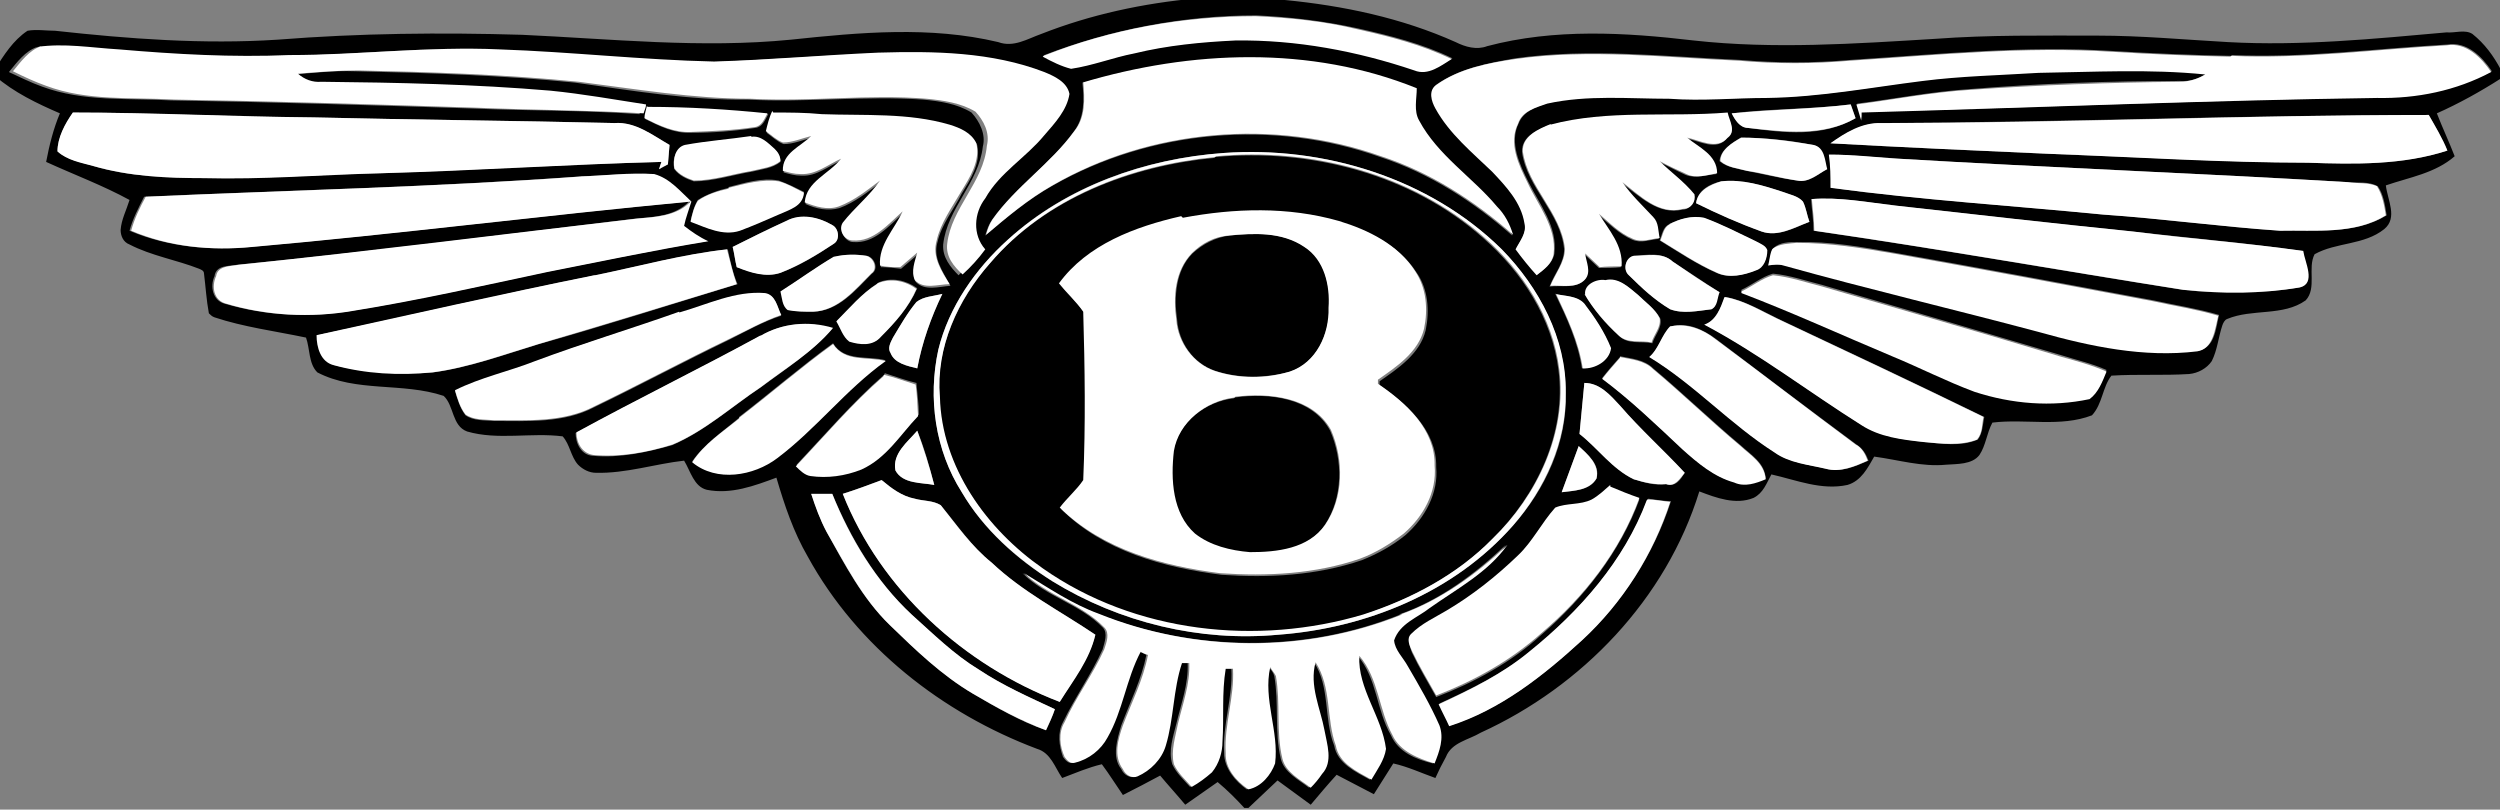 <?xml version="1.0" encoding="UTF-8"?>
<svg id="Layer_1" xmlns="http://www.w3.org/2000/svg" version="1.1" viewBox="0 0 308.8 100">
  <rect x="0" y="0" width="308.8" height="100" fill="#808080" stroke="none"/>
  <!-- Generator: Adobe Illustrator 29.6.0, SVG Export Plug-In . SVG Version: 2.1.1 Build 207)  -->
  <defs>
    <style>
      .st0 {
        fill: #fff;
      }
    </style>
  </defs>
  <g>
    <path d="M148.4,0h10.3c7.2.7,14.4,2.2,21.1,5.2,1.2.6,2.6,1,3.9.5,8.3-2.2,17-1.7,25.5-.7,9.9,1.1,19.9.4,29.8-.2,6.7-.5,13.4-.4,20.1-.4,5.4,0,10.7.5,16.1.8,9,.5,18-.4,27-1.2,1,.1,2.3-.4,3.2.2,1.5,1.2,2.6,2.7,3.5,4.4v1.1c-2.5,1.6-5.2,3.1-7.9,4.3.7,1.8,1.5,3.5,2.2,5.3-2.4,2.1-5.6,2.6-8.5,3.6.2,1.8,1.5,4-.2,5.4-2.5,2-5.9,1.6-8.6,3.1-.9,1.7.3,4.2-1.1,5.7-2.8,2-6.6,1-9.7,2.3-.3.1-.5.5-.6.8-.5,1.5-.6,3-1.3,4.4-.6.9-1.7,1.5-2.8,1.6-3.2.2-6.4,0-9.6.2-1.1,1.4-1.1,3.5-2.4,4.9-3.9,1.5-8.2.4-12.3.9-.7,1.3-.8,2.8-1.6,4-.9,1.2-2.8,1.1-4.1,1.2-3,.3-5.9-.6-8.9-1-.8,1.4-1.6,3-3.3,3.5-3.2.7-6.3-.6-9.4-1.3-.6,1.1-1,2.3-2.2,2.9-2.2.9-4.6,0-6.7-.8-4.1,13.3-14.5,24.1-27,29.8-1.5.9-3.6,1.2-4.3,3-.5.9-.9,1.7-1.3,2.6-1.7-.6-3.4-1.4-5.2-1.8-.8,1.3-1.6,2.5-2.4,3.8-1.5-.8-3.1-1.6-4.6-2.4-1.1,1.2-2.1,2.4-3.2,3.7-1.4-1-2.7-2-4.1-3-1.2,1.1-2.4,2.3-3.6,3.4h-.5c-1-1.1-2.1-2.2-3.3-3.2-1.3.9-2.7,1.9-4,2.8-1-1.2-2.1-2.4-3.1-3.6-1.5.8-3,1.6-4.6,2.4-.9-1.3-1.7-2.6-2.6-3.8-1.7.4-3.3,1.1-4.9,1.7-.9-1.3-1.4-3.1-3.1-3.6-11.7-4.4-22.2-12.6-28.3-23.7-1.8-3.1-2.9-6.4-3.9-9.8-2.7,1-5.6,2.1-8.6,1.5-1.6-.4-2-2.3-2.8-3.6-3.6.4-7.2,1.6-10.9,1.5-.8,0-1.6-.4-2.2-1-.9-1-1-2.5-1.9-3.5-3.9-.5-8,.5-11.8-.6-1.9-.7-1.6-3.2-2.9-4.4-5.1-1.7-10.8-.4-15.6-2.9-1.1-1.1-.9-2.9-1.4-4.3-3.8-.8-7.7-1.3-11.3-2.5-.3-.1-.5-.3-.7-.5-.3-1.6-.4-3.3-.6-4.9,0-.4-.4-.5-.6-.6-2.8-1.1-5.9-1.6-8.6-3-.8-.3-1.1-1.1-1.1-1.8.1-1.3.7-2.4,1.1-3.7-3.3-1.8-6.8-3.1-10.3-4.7.4-2.1.9-4.1,1.7-6-2.8-1.2-5.7-2.6-8-4.6v-.9c1.1-1.7,2.2-3.5,4-4.7,1.1-.2,2.3,0,3.4,0,9.1,1,18.3,1.7,27.5,1.1,10.1-.8,20.2-.9,30.2-.6,11,.5,22.1,1.7,33.2.6,8.5-.9,17.2-1.7,25.6.3,1.9.7,3.6-.4,5.3-1,6.1-2.4,12.6-3.8,19.2-4.4M128.9,6.9c1.1.6,2.3,1.2,3.5,1.5,2.6-.4,5.2-1.4,7.8-1.9,4.1-1,8.3-1.4,12.5-1.6,7.5-.1,15,1.3,22.1,3.7,1.6.7,3.2-.6,4.6-1.4-3.7-1.8-7.7-2.8-11.7-3.7-4.1-.9-8.3-1.4-12.5-1.6-8.9,0-17.9,1.7-26.2,4.9M4.6,5.8c-1.5.5-2.5,1.9-3.5,3.1,1.3.6,2.7,1.3,4.1,1.8,5.1,1.9,10.6,1.4,15.9,1.7,12.4.2,24.8.6,37.2,1,6.9.3,13.8.2,20.7.7,0-.4.2-.7.3-1.1-3.9-.6-7.8-1.3-11.8-1.7-9.4-.8-18.8-1-28.3-1.1-1.1.1-2.1-.3-2.9-1,2.5-.2,5-.5,7.5-.4,9.1.2,18.2.5,27.2,1.4,7.1,1,14.2,2.2,21.3,2.1,7.2.4,14.5-.5,21.7,0,2.1.2,4.2.5,6,1.6,1,1.1,1.8,2.7,1.4,4.2-.5,4.5-4.4,7.6-4.9,12.1-.1,1.6.9,2.8,1.9,3.8,1-1,2-2,2.8-3.1-1.6-1.8-1.4-4.5,0-6.3,1.8-3.2,5.1-5,7.3-7.8,1.3-1.5,2.8-3.1,3.1-5.1-.3-1.5-1.9-2.1-3.1-2.7-6.5-2.5-13.6-2.6-20.5-2.4-6.8.3-13.5.8-20.3,1.1-8.8-.3-17.6-1.2-26.5-1.5-8.7-.5-17.3.6-26,.7-7,.3-14-.1-21-.7-3.3-.2-6.7-.8-10.1-.3M275.6,6.9c-4.9-.1-9.7-.3-14.6-.6-10.8-.7-21.6.4-32.4,1.1-4.6.4-9.1.4-13.7,0-9.2-.4-18.5-1.5-27.7-.2-3.4.6-6.8,1.2-9.7,3.2-1,.7-.6,2-.1,2.9,1.7,3.1,4.5,5.4,7,7.8,1.7,1.8,3.6,3.8,4,6.4.2,1.2-.6,2.2-1.1,3.2.8,1.1,1.6,2.2,2.6,3.2.9-.7,1.9-1.4,2.1-2.6.4-3.3-1.8-6-3.2-8.8-1.1-2.2-2.4-4.9-1.2-7.3.6-1.5,2.2-2,3.6-2.5,4.9-1.1,10-.7,15.1-.6,4,.3,8,0,12.1-.1,6.4,0,12.8-1.3,19.2-2.1,4.8-.6,9.6-.7,14.3-1,6.9-.2,13.8-.6,20.6.2-.9.6-2,1-3.2.9-8.6,0-17.3.3-25.9,1-4.7.3-9.3,1.2-14,1.8.2.7.4,1.3.6,2,0-.3,0-.7,0-1,21.2-.5,42.4-1.4,63.7-1.8,4.9,0,9.7-1,14.1-3.2-1.2-1.8-3.1-3.7-5.5-3.3-8.9.5-17.7,1.7-26.6,1.3M133.7,10.2c.2,2.1.3,4.3-1.1,6.1-2.9,4-7.2,6.8-10.1,10.9-.4.6-.6,1.2-.8,1.9,2.6-2.2,5.2-4.4,8.2-6.1,12.2-7,27.4-8.3,40.6-3.6,6.1,2,11.5,5.5,16.3,9.7-.5-1.3-1.1-2.5-2-3.5-3.1-3.7-7.3-6.4-9.6-10.6-.7-1.2-.3-2.7-.3-4-13.1-5.2-27.9-4.7-41.3-.7M213.9,14c.4.8,1,1.7,2,1.8,4.4.6,9.2,1.2,13.3-1.2-.2-.6-.4-1.1-.6-1.7-4.9.6-9.8.5-14.7,1.1M80,13.2c-.1.5-.2,1-.3,1.5,1.8.9,3.6,1.8,5.7,1.7,2.6,0,5.3-.2,7.9-.6.9-.1,1.2-1,1.6-1.7-4.9-.5-9.9-.7-14.8-.8M9,13.9c-.9,1.4-1.9,3.1-1.9,4.8,1.2,1.1,2.9,1.3,4.4,1.8,4.4,1.3,9.1,1.5,13.7,1.5,7.3.1,14.6-.5,21.8-.6,11.6-.4,23.1-1.1,34.7-1.4-.1.3-.2.6-.3.9.4-.2.8-.4,1.1-.6l.2-2.4c-2.1-1.2-4.2-2.8-6.8-2.7-12.4-.3-24.8-.4-37.2-.7-9.9,0-19.8-.6-29.7-.6M95.5,13.9c-.3.8-.6,1.6-.8,2.5.7.5,1.3,1.1,2.1,1.4,1.2,0,2.3-.5,3.5-.8-1.3,1.3-3.6,2.1-3.5,4.3.7.2,1.4.4,2.2.4,1.9.1,3.3-1.2,5-1.9-1.5,1.8-4.3,2.7-4.5,5.4,1.3.6,2.8.9,4.2.5,1.9-.7,3.5-2,5.1-3.2-1.3,1.9-3.2,3.3-4.6,5.2-.6.8.2,2.2,1.2,2.2,2.6.2,4.4-2,6.2-3.6-1,2.2-3,4.1-2.8,6.7.8,0,1.7.1,2.5.2.7-.6,1.4-1.2,2.1-1.8-.2,1.1-.8,2.3-.3,3.4,1.1,1.2,2.9.6,4.3.5-.9-1.7-2.2-3.4-1.6-5.4.5-2.2,2-4,3-6,1.1-1.8,2.4-3.8,1.9-6-.7-1.3-2.1-1.8-3.3-2.3-5.1-1.6-10.5-1.1-15.8-1.3-2-.1-4-.1-6-.2M191.5,15.4c-1.5.6-3.6,1.4-3.5,3.4.6,4.4,4.8,7.5,5.2,12,0,1.7-1.2,3-1.8,4.6,1.4-.2,3.2.3,4.3-.8.7-1,0-2.2,0-3.2.6.6,1.2,1.1,1.8,1.7.7,0,2,0,2.7-.1.2-2.5-1.6-4.4-2.8-6.5,1.3,1.1,2.6,2.4,4.2,3.1,1.1.5,2.2,0,3.3-.1-.2-.9-.2-1.9-.8-2.6-1.3-1.4-2.7-2.8-3.8-4.3,2.2,1.6,4.5,4,7.5,3.3.9,0,1.6-.9,1.4-1.8-1.2-1.6-2.9-2.7-4.3-4.1,1.1.5,2.2,1.1,3.3,1.6,1.2.5,2.6,0,3.8-.1,0-2.3-2.2-3.2-3.7-4.4,1.6.3,3.7,1.6,5,0,1.2-.8.3-2,0-3.1-7.3.6-14.7-.4-21.9,1.5M232.4,15.2c-2.3,0-4.4,1.2-6.3,2.5,9,.5,18,.9,27,1.3,10.7.4,21.3,1,32,1.1,5.7.2,11.6.3,17.2-1.5-.6-1.5-1.5-3-2.3-4.4-22.5,0-45,.9-67.6,1M92.8,16.9c-2.7.4-5.5.6-8.2,1.1-1.2.3-1.6,1.8-1.3,2.9.6.8,1.5,1.2,2.4,1.5,2.4,0,4.8-.8,7.2-1.2,1.2-.3,2.5-.4,3.5-1.2,0-.6-.2-1.1-.7-1.5-.8-.7-1.7-1.7-2.9-1.5M215,17c-1.1.7-2.5,1.5-2.6,2.9.9.8,2.2.9,3.3,1.2,2.1.4,4.1.9,6.2,1.2,1.5.3,2.6-.7,3.7-1.4-.4-1.1-.3-2.7-1.7-3-3-.6-6-.9-9-.9M151.1,18.9c-9.7.7-19.4,4.1-26.6,10.7-4,3.6-7.3,8.3-8.6,13.6-1.3,5.9-.4,12.4,2.9,17.6,2.7,4.6,6.7,8.2,11.2,11,8.3,5.1,18.2,7.5,27.9,6.6,10.8-.8,21.7-5.2,29-13.5,4-4.5,6.7-10.3,6.5-16.4,0-6.7-3.3-13-7.9-17.7-9-8.8-22-12.8-34.4-11.9M226,19.1c.2,1.4.3,2.7.2,4.1,11.2,1.5,22.4,2.2,33.6,3.3,7.3.5,14.6,1.5,21.9,2,4.3-.1,9.2.5,13.1-1.9-.2-1.3-.4-2.6-1.1-3.6-1.1-.6-2.4-.4-3.6-.5-18.5-1.1-37.1-1.8-55.6-2.9-2.8-.1-5.6-.5-8.4-.5M71.6,21.8c-17.9,1.3-35.9,1.7-53.8,2.5-.7,1.4-1.4,2.7-1.8,4.2,4.7,2,10,2.5,15,2,18.1-1.6,36.1-3.9,54.1-5.6-1.7,1.8-4.3,1.9-6.6,2.1-16.4,2-32.7,4.1-49.2,5.7-1,.2-2.6,0-2.8,1.4-.6,1.3-.2,3,1.2,3.4,5.1,1.5,10.5,1.8,15.7.9,8-1.3,16-3.1,24-4.8,6.6-1.3,13.2-2.7,19.9-3.8-1.1-.5-2-1.2-3-1.9.3-1,.6-2,.9-3-1.4-1.3-2.7-2.9-4.6-3.4-3.1-.1-6.1.2-9.2.3M90,23.2c-1.3.3-2.7.8-3.8,1.5-.5.8-.7,1.7-.9,2.6,1.9.8,4,1.8,6.1,1.1,1.7-.6,3.2-1.3,4.8-2,1.3-.6,2.9-1,3.1-2.7-1-.5-2-1-3.1-1.4-2.1-.4-4.2.3-6.2.8M212.6,22.4c-1.4.3-2.9,1.1-3.1,2.7,2.7,1.3,5.4,2.5,8.1,3.5,2.1.7,4.1-.5,5.9-1.2-.3-.8-.4-1.7-.8-2.5-.6-.7-1.6-.8-2.5-1.2-2.5-.8-5-1.6-7.6-1.3M223.7,24.6c.1,1.3.3,2.6.3,3.9,15.2,2.2,30.4,4.9,45.6,7.3,4.8.5,9.7.5,14.4-.3,2-.5.6-3.1.4-4.5-7-1-14-1.6-21-2.4-9.8-1-19.5-2.1-29.3-3.2-3.5-.4-6.9-1.1-10.5-.8M97.1,27.3c-2.2,1-4.4,2.1-6.6,3.2.2.8.3,1.7.5,2.5,1.7.6,3.6,1.3,5.4.7,2.4-.9,4.5-2.2,6.6-3.6.8-.5.6-1.9-.2-2.3-1.7-1-3.9-1.4-5.7-.5M206.2,27.7c-.8.3-.9,1.3-1.2,2,2.3,1.4,4.5,2.9,7,4,1.5.7,3.3.3,4.8-.3,1-.4,1.5-1.5,1.4-2.5-.2-.6-.9-.8-1.4-1.1-2.1-1-4.2-2.1-6.4-2.9-1.5-.3-3,.2-4.3.8M219,30.7c-.3.6-.4,1.3-.5,2,.6,0,1.3,0,1.9,0,10.5,2.9,21,5.4,31.5,8.2,6.3,1.8,13,3.2,19.6,2.4,2.1-.3,2.2-2.8,2.6-4.4-2.7-.8-5.4-1.2-8.1-1.8-10.7-2-21.4-4-32.1-5.9-3.9-.7-7.9-1.4-11.9-1.3-1,0-2.1,0-2.9.7M73.5,34c-11.5,2.3-22.9,5-34.3,7.4,0,1.5.5,3.2,2.1,3.7,4,1,8.1,1.2,12.2.9,4.5-.6,8.8-2.2,13.1-3.5,8.2-2.3,16.3-4.9,24.5-7.4-.6-1.4-.9-2.9-1.2-4.3-5.5.6-10.9,2.1-16.3,3.2M103.1,31.7c-2.3,1.3-4.4,2.9-6.6,4.3.3.7.2,1.8.9,2.3,1,.2,2,.2,3.1.2,3.1-.1,5.2-2.7,7.2-4.7.9-.6.3-2-.6-2.2-1.3-.2-2.6-.2-3.9.1M201.8,31.6c-1,.2-1.4,1.7-.6,2.4,1.6,1.5,3.2,3,5.1,4.2,1.6.6,3.4.2,5.1,0,.7-.4.6-1.5,1-2.1-1.9-1.2-3.8-2.5-5.8-3.8-1.3-1.2-3.2-.8-4.8-.7M215.1,36c6.3,2.5,12.4,5.2,18.6,7.8,3.4,1.5,6.7,3.1,10.2,4.4,4.5,1.6,9.5,2,14.2.9,1.1-.8,1.6-2.1,2.1-3.4-1.8-.8-3.6-1.2-5.5-1.8-9.8-2.9-19.7-5.8-29.6-8.7-2-.5-4-1.2-6.1-1.4-1.4.4-2.6,1.4-3.9,2M108.4,35c-1.9,1.2-3.4,3-5,4.6.5.9.8,1.9,1.6,2.5,1.3.4,2.9.6,3.9-.6,1.7-1.7,3.4-3.6,4.4-5.9-1.4-1-3.2-1.4-4.8-.7M195.8,36.4c1.1,1.9,2.5,3.6,4.2,5.1,1.1,1.1,2.7.6,4.1.9.3-1,1.2-1.9,1-3-.6-1.2-1.8-2-2.7-2.9-1.1-.9-2.4-2.2-4-1.8-1-.2-2.7.5-2.5,1.8M83.9,38.6c-5.9,2.1-11.9,3.8-17.8,6.1-3.3,1.3-6.7,2.1-9.9,3.6.3,1,.6,2.1,1.3,3,1,.7,2.3.6,3.5.7,4.2,0,8.6.3,12.4-1.7,5.6-2.7,11-5.6,16.6-8.3,2.2-1.1,4.3-2.3,6.5-3-.5-1-.6-2.5-2-2.7-3.7-.3-7.1,1.4-10.6,2.4M113.2,37.3c-1.1,1.4-2,2.9-2.9,4.4-.3.6-.7,1.3-.3,1.9.5,1.3,2.1,1.6,3.3,1.9.6-3.2,1.7-6.3,3.1-9.2-1.1.3-2.3.3-3.2,1M192.1,36.3c1.4,2.9,2.8,5.9,3.3,9.2,1.5,0,3.3-1,3.5-2.5-.7-2-2-3.8-3.3-5.5-.9-1-2.4-.9-3.6-1.2M213.1,36.7c-.6,1.3-1.1,2.8-2.5,3.4,6.8,3.6,12.9,8.4,19.4,12.4,2.3,1.4,5.1,1.8,7.7,2.1,2.2.2,4.5.6,6.6-.3.6-.8.6-1.8.8-2.8-8.4-4.1-16.9-8.1-25.4-12.1-2.1-1-4.2-2.3-6.5-2.7M93.9,41.5c-7.6,4.1-15.3,7.9-22.8,12,0,1.3.7,2.7,2.1,2.8,3.3.3,6.6-.4,9.8-1.3,4-1.7,7.3-4.7,10.9-7.1,3.1-2.3,6.4-4.4,8.9-7.3-3-1-6.3-.7-9,1M206.4,40.3c-1.1,1.1-1.5,2.7-2.6,3.8,5.6,3.4,10,8.3,15.5,11.8,1.9,1.3,4.2,1.5,6.3,2,1.8.5,3.6-.3,5.2-1-.3-.8-.7-1.5-1.5-2-5.8-4.3-11.5-8.6-17.3-13-1.6-1.2-3.5-2.1-5.5-1.6M91.3,51.6c-2,1.7-4.3,3.2-5.8,5.4,3,2.5,7.5,1.7,10.5-.5,4.8-3.6,8.5-8.5,13.4-12-2.2-.6-5.1.2-6.5-2.1-4,2.9-7.7,6.1-11.6,9.1M200.1,44.1c-.8.9-1.5,1.7-2.2,2.6,3.5,2.7,6.7,5.7,9.9,8.7,1.9,1.7,3.9,3.5,6.4,4.1,1.3.5,2.7,0,3.9-.4-.1-1.9-1.8-2.9-3.1-4.1-3.7-3.1-7.1-6.4-10.8-9.5-1.1-1.1-2.7-1.2-4.1-1.5M109.2,46.3c-3.9,3.4-7.3,7.4-10.8,11.1.5.5,1,1.1,1.8,1.2,2.1.3,4.3,0,6.3-.8,3-1.3,4.7-4.3,7-6.6,0-1.3-.2-2.6-.3-3.9-1.3-.3-2.6-.8-3.9-1.2M195.7,47.3c-.2,2.1-.4,4.2-.6,6.3,2.3,1.8,4,4.3,6.7,5.6,1.3.4,2.6.8,4,.6,1.2.4,1.8-.6,2.3-1.4-2.6-2.8-5.5-5.4-8-8.3-1.2-1.3-2.5-2.8-4.4-2.8M110.6,58.1c.9,1.7,3.2,1.5,4.8,1.8-.6-2.3-1.2-4.5-2.1-6.7-1.2,1.4-3.1,2.9-2.7,4.9M195,55.1c-.7,1.9-1.4,3.8-2.1,5.7,1.5-.2,3.5-.2,4.3-1.7.5-1.7-1.1-3-2.2-4M104.1,61c4.7,11.9,15,21.1,26.8,25.7,1.6-2.7,3.6-5.2,4.4-8.3-4.3-2.9-9-5.3-12.8-8.9-2.5-2-4.3-4.7-6.3-7.1-.9-.6-2.1-.5-3.2-.8-1.6-.3-2.9-1.3-4.1-2.3-1.6.6-3.2,1.2-4.8,1.7M198.9,60.1c-.8.6-1.5,1.4-2.3,1.8-1.4.6-3,.4-4.5,1-1.7,1.8-2.8,4.1-4.6,5.9-2.7,2.6-5.6,4.9-8.8,6.8-1.5.9-3.2,1.6-4.4,2.9-.5.6-.1,1.5.1,2.1.9,1.9,2,3.7,3,5.5,4.7-1.8,9.3-4.3,13-7.7,5.2-4.5,9.7-10.2,12.1-16.7-1.2-.5-2.4-.9-3.6-1.4M100.2,61c.6,1.6,1.1,3.2,1.9,4.7,2.2,4,4.4,8.2,7.8,11.5,3.2,3.1,6.4,6.2,10.3,8.5,2.9,1.7,5.8,3.4,9,4.5.4-.8.8-1.7,1.1-2.6-3.2-1.5-6.4-2.9-9.4-4.9-3.1-1.8-5.7-4.4-8.3-6.8-4.4-4.1-7.5-9.4-9.8-14.9-.7,0-2,0-2.6,0M203.5,61.7c-2.8,7.5-8.3,13.7-14.5,18.7-3.3,2.8-7.3,4.7-11.2,6.5.4.9.9,1.8,1.3,2.7,6.3-2,11.6-6.2,16.4-10.6,5-4.7,8.8-10.6,10.9-17.1-1,0-1.9-.2-2.8-.3M173,75.9c-11.9,4.8-25.6,4.6-37.5-.1-3.3-1.2-6.2-3.2-9.2-5,2.9,2.9,7.1,3.8,9.9,6.7.7.7.2,1.9,0,2.7-1.4,3.1-3.4,5.9-4.9,9-.7,1.3-.5,2.9,0,4.3.3.4.7.9,1.3.7,1.7-.4,3.2-1.6,4-3.1,1.9-3.3,2.3-7.2,4.1-10.6.3.1.6.2.9.4-.6,3-2,5.8-3.1,8.7-.5,1.7-1.2,3.9,0,5.4.3.7,1.1,1.2,1.8.9,1.6-.7,3-2.1,3.5-3.8.9-3.3.9-6.9,2-10.2.2,0,.6,0,.9,0,.1,2.6-.8,5-1.4,7.5-.4,1.6-1,3.3-.5,5,.5,1.1,1.4,1.9,2.2,2.8.9-.5,1.8-1.1,2.5-1.8.9-1,1.3-2.4,1.3-3.8.2-3,0-6,.4-9,.2,0,.7,0,.9,0,.2,3.5-1.1,6.9-.9,10.4,0,1.9,1.4,3.5,2.8,4.5,1.6-.3,2.8-1.8,3.3-3.2.5-4-1.5-7.9-.6-11.9.3.3.6.7.7,1.1.6,3.4,0,6.8.8,10.2.4,1.7,2.2,2.6,3.5,3.6.5-.6.9-1.1,1.4-1.7,1.4-1.5.6-3.6.3-5.4-.5-2.8-1.9-5.6-1.1-8.4,2,3,1.2,7,2.5,10.3.4,2.2,2.6,3.2,4.4,4.2.7-1.2,1.5-2.4,1.8-3.8-.5-4-3.5-7.3-3.3-11.5,2.4,2.8,2.3,6.7,4.1,9.8.9,2.1,3.1,3,5.2,3.5.6-1.5,1.2-3.1.6-4.7-1.1-2.5-2.5-4.9-3.9-7.3-.6-1-1.5-1.9-1.7-3.2.6-2,2.8-2.8,4.4-4,3.4-2.4,7.2-4.4,9.6-7.8-3.8,3.6-8.2,6.9-13.2,8.6Z"/>
    <path d="M150.1,19.4c11.7-1.1,24.2,2.1,33.1,10,4.8,4.2,8.5,9.9,9.3,16.3,1,7.8-2.7,15.5-8.2,20.9-4.4,4.5-10.1,7.4-16,9.4-13.2,4-28.2,2.3-39.6-5.7-6.9-4.9-12.4-12.6-12.7-21.2-.4-6.1,2.3-12,6.2-16.5,6.9-8.1,17.5-12.1,27.8-13.1M146.1,26.9c-5.6,1.2-11.5,3.4-15.1,8.3.9,1.2,2.1,2.2,3,3.5.1,6.9.3,13.9,0,20.8-.8,1.3-2,2.2-2.9,3.4,5.2,5.2,12.7,7.2,19.8,8.1,5.8.4,11.7.1,17.3-1.8,2-.8,3.8-1.8,5.4-3.1,2.4-2.1,4.1-5.2,3.8-8.4.1-4.5-3.6-7.8-7-10.1,0-.1,0-.4,0-.5,2.3-1.6,5-3.4,5.7-6.3.5-2.4.3-5.1-1.1-7.1-2.1-3.3-5.8-5.1-9.4-6.2-6.3-1.8-13-1.6-19.3-.4Z"/>
    <path d="M151.8,29.1c3.1-.3,6.6-.5,9.4,1.4,2.5,1.6,3.1,4.8,3,7.5,0,3.2-1.6,6.8-4.8,7.9-3,.8-6.3.9-9.3-.1-2.7-.9-4.5-3.5-4.7-6.3-.4-2.8-.2-6.1,1.9-8.2,1.3-1.2,2.9-2,4.6-2.2Z"/>
    <path d="M152.5,49.1c4.2-.6,9.6,0,11.8,4.1,1.6,3.7,1.6,8.3-.7,11.7-2,3-5.9,3.5-9.3,3.4-2.4-.2-4.9-.7-6.8-2.3-2.9-2.5-3-6.8-2.6-10.2.6-3.6,4-6.2,7.5-6.6Z"/>
  </g>
  <g>
    <path class="st0" d="M128.9,6.9c8.3-3.3,17.2-4.9,26.2-4.9,4.2.2,8.4.6,12.5,1.6,4,.9,8,1.9,11.7,3.7-1.3.8-2.9,2.1-4.6,1.4-7.1-2.4-14.6-3.8-22.1-3.7-4.2.2-8.4.6-12.5,1.6-2.6.5-5.1,1.5-7.8,1.9-1.2-.3-2.4-.9-3.5-1.5Z"/>
    <path class="st0" d="M4.6,5.8c3.3-.5,6.7.1,10.1.3,7,.6,14,1,21,.7,8.7,0,17.3-1.1,26-.7,8.8.3,17.6,1.3,26.5,1.5,6.8-.2,13.5-.8,20.3-1.1,6.9-.2,14-.1,20.5,2.4,1.2.5,2.8,1.2,3.1,2.7-.3,2-1.8,3.6-3.1,5.1-2.3,2.8-5.5,4.6-7.3,7.8-1.4,1.8-1.6,4.5,0,6.3-.8,1.1-1.8,2.2-2.8,3.1-1.1-1-2.1-2.2-1.9-3.8.5-4.4,4.5-7.6,4.9-12.1.4-1.6-.4-3.1-1.4-4.2-1.8-1.1-4-1.4-6-1.6-7.2-.6-14.5.4-21.7,0-7.2,0-14.2-1.2-21.3-2.1-9-.9-18.1-1.2-27.2-1.4-2.5,0-5,.2-7.5.4.8.7,1.8,1.1,2.9,1,9.4.1,18.9.3,28.3,1.1,4,.4,7.9,1.1,11.8,1.7,0,.4-.2.7-.3,1.1-6.9-.4-13.8-.4-20.7-.7-12.4-.4-24.8-.8-37.2-1-5.3-.3-10.8.2-15.9-1.7-1.4-.5-2.7-1.1-4.1-1.8,1-1.2,2-2.6,3.5-3.1Z"/>
    <path class="st0" d="M275.6,6.9c8.9.4,17.8-.8,26.6-1.3,2.4-.4,4.3,1.5,5.5,3.3-4.3,2.3-9.2,3.3-14.1,3.2-21.2.3-42.4,1.2-63.7,1.8,0,.3,0,.7,0,1-.2-.7-.4-1.3-.6-2,4.6-.6,9.3-1.5,14-1.8,8.6-.6,17.2-.9,25.9-1,1.1,0,2.2-.3,3.2-.9-6.9-.7-13.8-.3-20.6-.2-4.8.3-9.6.4-14.3,1-6.4.8-12.7,2-19.2,2.1-4,0-8,.4-12.1.1-5,0-10.1-.5-15.1.6-1.4.5-3.1.9-3.6,2.5-1.2,2.4.1,5.1,1.2,7.3,1.3,2.8,3.6,5.5,3.2,8.8-.2,1.2-1.2,1.9-2.1,2.6-.9-1-1.8-2.1-2.6-3.2.5-1,1.4-2,1.1-3.2-.4-2.6-2.3-4.6-4-6.4-2.5-2.4-5.3-4.7-7-7.8-.5-.9-.9-2.2.1-2.9,2.8-2,6.3-2.7,9.7-3.2,9.2-1.3,18.5-.2,27.7.2,4.5.4,9.1.4,13.7,0,10.8-.7,21.6-1.8,32.4-1.1,4.9.3,9.7.5,14.6.6Z"/>
    <path class="st0" d="M133.7,10.2c13.4-4,28.2-4.6,41.3.7,0,1.3-.4,2.8.3,4,2.3,4.3,6.6,7,9.6,10.6,1,1,1.6,2.2,2,3.5-4.8-4.2-10.2-7.7-16.3-9.7-13.2-4.7-28.5-3.4-40.6,3.6-3,1.7-5.6,3.9-8.2,6.1.2-.7.4-1.3.8-1.9,2.9-4.1,7.2-6.9,10.1-10.9,1.4-1.7,1.3-4,1.1-6.1Z"/>
    <path class="st0" d="M213.9,14c4.9-.5,9.8-.5,14.7-1.1.2.6.4,1.1.6,1.7-4,2.3-8.8,1.7-13.3,1.2-1,0-1.6-1-2-1.8Z"/>
    <path class="st0" d="M80,13.2c5,0,9.9.3,14.8.8-.4.7-.7,1.6-1.6,1.7-2.6.4-5.3.5-7.9.6-2,.1-3.9-.8-5.7-1.7,0-.5.2-1,.3-1.5Z"/>
    <path class="st0" d="M9,13.9c9.9,0,19.8.5,29.7.6,12.4.3,24.8.4,37.2.7,2.6-.2,4.7,1.5,6.8,2.7l-.2,2.4c-.4.2-.8.4-1.1.6.1-.3.2-.6.3-.9-11.6.3-23.1,1.1-34.7,1.4-7.3.2-14.6.8-21.8.6-4.6,0-9.2-.2-13.7-1.5-1.5-.4-3.2-.7-4.4-1.8,0-1.7.9-3.4,1.9-4.8Z"/>
    <path class="st0" d="M95.5,13.9c2,0,4,0,6,.2,5.3.2,10.7-.2,15.8,1.3,1.3.4,2.7,1,3.3,2.3.5,2.2-.8,4.2-1.9,6-1.1,1.9-2.5,3.8-3,6-.6,2,.6,3.8,1.6,5.4-1.4,0-3.2.7-4.3-.5-.5-1.1,0-2.3.3-3.4-.7.6-1.4,1.2-2.1,1.8-.8,0-1.7,0-2.5-.2-.2-2.6,1.8-4.5,2.8-6.7-1.8,1.6-3.6,3.8-6.2,3.6-1,0-1.8-1.3-1.2-2.2,1.4-1.8,3.3-3.3,4.6-5.2-1.6,1.2-3.2,2.5-5.1,3.2-1.4.5-2.9,0-4.2-.5.2-2.6,3-3.5,4.5-5.4-1.6.7-3.1,2-5,1.9-.8,0-1.5-.2-2.2-.4-.1-2.2,2.2-3,3.5-4.3-1.2.3-2.3.8-3.5.8-.8-.3-1.4-.9-2.1-1.4.2-.8.4-1.7.8-2.5Z"/>
    <path class="st0" d="M191.5,15.4c7.1-1.9,14.6-.9,21.9-1.5.2,1,1.1,2.3,0,3.1-1.3,1.6-3.5.3-5,0,1.4,1.2,3.7,2.1,3.7,4.4-1.2.2-2.6.7-3.8.1-1.1-.5-2.2-1-3.3-1.6,1.4,1.4,3,2.5,4.3,4.1.2.9-.4,1.8-1.4,1.8-3,.8-5.3-1.6-7.5-3.3,1.1,1.6,2.5,2.9,3.8,4.3.7.7.6,1.7.8,2.6-1.1.1-2.2.6-3.3.1-1.7-.7-2.9-2-4.2-3.1,1.2,2,3,3.9,2.8,6.5-.7,0-2,0-2.7.1-.6-.6-1.2-1.1-1.8-1.7.1,1,.8,2.3,0,3.2-1.1,1.2-2.9.7-4.3.8.6-1.5,1.8-2.9,1.8-4.6-.5-4.5-4.6-7.6-5.2-12-.1-1.9,2-2.8,3.5-3.4Z"/>
    <path class="st0" d="M232.4,15.2c22.5,0,45-1,67.6-1,.8,1.4,1.7,2.9,2.3,4.4-5.5,1.8-11.4,1.7-17.2,1.5-10.7,0-21.3-.7-32-1.1-9-.4-18-.8-27-1.3,1.8-1.3,3.9-2.6,6.3-2.5Z"/>
    <path class="st0" d="M92.8,16.9c1.2-.2,2.1.8,2.9,1.5.4.4.7.9.7,1.5-1,.8-2.3.9-3.5,1.2-2.4.4-4.8,1.2-7.2,1.2-.9-.3-1.8-.7-2.4-1.5-.2-1.1.1-2.6,1.3-2.9,2.7-.5,5.5-.7,8.2-1.1Z"/>
    <path class="st0" d="M215,17c3,0,6,.4,9,.9,1.4.3,1.4,1.9,1.7,3-1.2.6-2.3,1.7-3.7,1.4-2.1-.3-4.2-.9-6.2-1.2-1.1-.3-2.4-.4-3.3-1.2,0-1.4,1.5-2.3,2.6-2.9Z"/>
    <path class="st0" d="M151.1,18.9c12.4-.9,25.5,3.1,34.4,11.9,4.6,4.7,8,11,7.9,17.7.1,6.1-2.6,11.9-6.5,16.4-7.3,8.3-18.2,12.7-29,13.5-9.7.9-19.6-1.5-27.9-6.6-4.4-2.8-8.5-6.4-11.2-11-3.3-5.2-4.2-11.6-2.9-17.6,1.3-5.3,4.6-10,8.6-13.6,7.3-6.6,17-10,26.6-10.7M150.1,19.4c-10.4,1-20.9,5-27.8,13.1-4,4.5-6.7,10.4-6.2,16.5.2,8.7,5.8,16.4,12.7,21.2,11.4,8,26.5,9.6,39.6,5.7,5.9-1.9,11.6-4.9,16-9.4,5.5-5.3,9.2-13.1,8.2-20.9-.8-6.4-4.5-12.1-9.3-16.3-9-7.9-21.4-11.1-33.1-10Z"/>
    <path class="st0" d="M226,19.1c2.8,0,5.6.3,8.4.5,18.5,1.1,37.1,1.8,55.6,2.9,1.2.2,2.5,0,3.6.5.7,1.1.9,2.4,1.1,3.6-3.9,2.4-8.7,1.8-13.1,1.9-7.3-.5-14.6-1.5-21.9-2-11.2-1.1-22.5-1.8-33.6-3.3,0-1.4,0-2.7-.2-4.1Z"/>
    <path class="st0" d="M71.6,21.8c3.1-.1,6.1-.5,9.2-.3,1.9.5,3.2,2.1,4.6,3.4-.3,1-.7,2-.9,3,.9.7,1.9,1.4,3,1.9-6.7,1.1-13.3,2.5-19.9,3.8-8,1.7-15.9,3.5-24,4.8-5.2.9-10.7.6-15.7-.9-1.5-.4-1.8-2.1-1.2-3.4.2-1.3,1.8-1.2,2.8-1.4,16.4-1.7,32.8-3.8,49.2-5.7,2.3-.2,4.9-.3,6.6-2.1-18.1,1.7-36,4-54.1,5.6-5.1.5-10.3,0-15-2,.4-1.5,1.1-2.9,1.8-4.2,17.9-.8,35.9-1.2,53.8-2.5Z"/>
    <path class="st0" d="M90,23.2c2-.5,4.1-1.1,6.2-.8,1.1.3,2.1.9,3.1,1.4-.1,1.7-1.8,2.1-3.1,2.7-1.6.7-3.2,1.4-4.8,2-2.1.7-4.2-.4-6.1-1.1.2-.9.4-1.8.9-2.6,1.1-.8,2.5-1.2,3.8-1.5Z"/>
    <path class="st0" d="M212.6,22.4c2.6-.3,5.2.5,7.6,1.3.8.3,1.9.5,2.5,1.2.4.8.5,1.7.8,2.5-1.9.7-3.9,1.9-5.9,1.2-2.8-1-5.5-2.2-8.1-3.5.2-1.6,1.8-2.3,3.1-2.7Z"/>
    <path class="st0" d="M223.7,24.6c3.5-.3,7,.4,10.5.8,9.8,1.1,19.5,2.2,29.3,3.2,7,.9,14,1.4,21,2.4.2,1.4,1.6,4-.4,4.5-4.7.8-9.6.8-14.4.3-15.2-2.4-30.4-5.1-45.6-7.3,0-1.3-.2-2.6-.3-3.9Z"/>
    <path class="st0" d="M146.1,26.9c6.4-1.2,13-1.4,19.3.4,3.6,1.1,7.3,2.9,9.4,6.2,1.4,2.1,1.6,4.7,1.1,7.1-.7,2.9-3.4,4.7-5.7,6.3,0,.1,0,.4,0,.5,3.4,2.3,7.1,5.6,7,10.1.3,3.3-1.4,6.3-3.8,8.4-1.7,1.3-3.5,2.4-5.4,3.1-5.5,1.9-11.5,2.2-17.3,1.8-7.1-.9-14.5-2.9-19.8-8.1.9-1.2,2.1-2.2,2.9-3.4.3-6.9.2-13.9,0-20.8-.9-1.3-2-2.3-3-3.5,3.5-4.8,9.4-7,15.1-8.3M151.8,29.1c-1.8.1-3.4,1-4.6,2.2-2.1,2.2-2.3,5.4-1.9,8.2.2,2.8,2.1,5.4,4.7,6.3,3,1,6.3,1,9.3.1,3.3-1.1,4.9-4.6,4.8-7.9.2-2.7-.5-5.9-3-7.5-2.8-1.9-6.3-1.7-9.4-1.4M152.5,49.1c-3.5.4-6.9,3-7.5,6.6-.4,3.5-.2,7.7,2.6,10.2,1.9,1.5,4.4,2.1,6.8,2.3,3.3,0,7.2-.4,9.3-3.4,2.3-3.4,2.3-8,.7-11.7-2.3-4.1-7.7-4.6-11.8-4.1Z"/>
    <path class="st0" d="M97.1,27.3c1.8-1,4-.5,5.7.5.8.4,1,1.8.2,2.3-2.1,1.4-4.3,2.7-6.6,3.6-1.8.6-3.7,0-5.4-.7-.2-.8-.3-1.7-.5-2.5,2.2-1.1,4.4-2.2,6.6-3.2Z"/>
    <path class="st0" d="M206.2,27.7c1.3-.7,2.8-1.1,4.3-.8,2.2.8,4.3,1.9,6.4,2.9.5.3,1.2.5,1.4,1.1,0,1-.4,2.2-1.4,2.5-1.5.6-3.3,1-4.8.3-2.5-1.1-4.7-2.6-7-4,.3-.7.4-1.7,1.2-2Z"/>
    <path class="st0" d="M219,30.7c.8-.6,2-.6,2.9-.7,4,0,7.9.6,11.9,1.3,10.7,1.9,21.4,3.9,32.1,5.9,2.7.6,5.4,1,8.1,1.8-.4,1.6-.6,4.1-2.6,4.4-6.6.8-13.2-.6-19.6-2.4-10.5-2.8-21.1-5.3-31.5-8.2-.6-.2-1.3-.1-1.9,0,.2-.7.2-1.4.5-2Z"/>
    <path class="st0" d="M73.5,34c5.4-1.1,10.8-2.6,16.3-3.2.4,1.5.7,2.9,1.2,4.3-8.2,2.5-16.3,5-24.5,7.4-4.3,1.3-8.6,2.9-13.1,3.5-4.1.4-8.2.2-12.2-.9-1.6-.4-2.1-2.2-2.1-3.7,11.4-2.5,22.9-5.1,34.3-7.4Z"/>
    <path class="st0" d="M103.1,31.7c1.3-.3,2.6-.3,3.9-.1.9.2,1.5,1.6.6,2.2-2,2-4.1,4.6-7.2,4.7-1,0-2.1,0-3.1-.2-.7-.5-.7-1.5-.9-2.3,2.2-1.4,4.4-3,6.6-4.3Z"/>
    <path class="st0" d="M201.8,31.6c1.6,0,3.5-.5,4.8.7,1.9,1.3,3.8,2.6,5.8,3.8-.3.7-.2,1.7-1,2.1-1.7.2-3.5.6-5.1,0-1.9-1.1-3.5-2.6-5.1-4.2-.8-.7-.4-2.2.6-2.4Z"/>
    <path class="st0" d="M215.1,36c1.3-.6,2.5-1.6,3.9-2,2.1.2,4.1.9,6.1,1.4,9.9,2.9,19.7,5.7,29.6,8.7,1.8.5,3.7,1,5.5,1.8-.5,1.2-1,2.6-2.1,3.4-4.7,1-9.6.6-14.2-.9-3.5-1.3-6.8-3-10.2-4.4-6.2-2.6-12.3-5.4-18.6-7.8Z"/>
    <path class="st0" d="M108.4,35c1.6-.7,3.5-.3,4.8.7-1,2.3-2.6,4.1-4.4,5.9-1,1.2-2.6,1-3.9.6-.8-.6-1.1-1.7-1.6-2.5,1.6-1.6,3.1-3.4,5-4.6Z"/>
    <path class="st0" d="M195.8,36.4c-.2-1.3,1.5-2,2.5-1.8,1.6-.4,2.9.9,4,1.8.9.9,2.1,1.7,2.7,2.9.2,1.1-.7,2-1,3-1.3-.3-3,.2-4.1-.9-1.6-1.5-3.1-3.2-4.2-5.1Z"/>
    <path class="st0" d="M83.9,38.6c3.5-1,6.9-2.7,10.6-2.4,1.3.2,1.5,1.7,2,2.7-2.3.8-4.4,2-6.5,3-5.6,2.7-11,5.6-16.6,8.3-3.8,2-8.3,1.7-12.4,1.7-1.2-.1-2.5,0-3.5-.7-.7-.9-1-2-1.3-3,3.2-1.6,6.6-2.3,9.9-3.6,5.9-2.2,11.9-4,17.8-6.1Z"/>
    <path class="st0" d="M113.2,37.3c.9-.7,2.1-.7,3.2-1-1.4,2.9-2.5,6-3.1,9.2-1.2-.3-2.8-.6-3.3-1.9-.4-.6,0-1.3.3-1.9.9-1.5,1.8-3.1,2.9-4.4Z"/>
    <path class="st0" d="M192.1,36.3c1.2.3,2.7.2,3.6,1.2,1.3,1.7,2.5,3.5,3.3,5.5-.2,1.6-2,2.6-3.5,2.5-.5-3.3-1.9-6.2-3.3-9.2Z"/>
    <path class="st0" d="M213.1,36.7c2.3.4,4.4,1.7,6.5,2.7,8.5,4,17,8,25.4,12.1-.2.9-.1,2-.8,2.8-2.1.8-4.4.5-6.6.3-2.7-.3-5.4-.6-7.7-2.1-6.5-4.1-12.6-8.8-19.4-12.4,1.5-.5,2-2,2.5-3.4Z"/>
    <path class="st0" d="M93.9,41.5c2.7-1.6,6-1.9,9-1-2.5,3-5.9,5-8.9,7.3-3.6,2.4-6.9,5.4-10.9,7.1-3.2,1-6.5,1.6-9.8,1.3-1.4-.2-2.1-1.5-2.1-2.8,7.5-4.1,15.3-7.9,22.8-12Z"/>
    <path class="st0" d="M206.4,40.3c2-.4,4,.4,5.5,1.6,5.8,4.3,11.5,8.7,17.3,13,.8.4,1.2,1.2,1.5,2-1.6.7-3.4,1.5-5.2,1-2.1-.5-4.5-.7-6.3-2-5.5-3.5-9.9-8.4-15.5-11.8,1.2-1,1.5-2.7,2.6-3.8Z"/>
    <path class="st0" d="M91.3,51.6c3.9-3,7.6-6.2,11.6-9.1,1.5,2.3,4.3,1.5,6.5,2.1-4.9,3.5-8.6,8.4-13.4,12-2.9,2.2-7.5,3-10.5.5,1.5-2.3,3.7-3.7,5.8-5.4Z"/>
    <path class="st0" d="M200.1,44.1c1.4.3,3,.4,4.1,1.5,3.7,3.1,7.1,6.4,10.8,9.5,1.3,1.2,2.9,2.1,3.1,4.1-1.2.5-2.6,1-3.9.4-2.5-.7-4.5-2.4-6.4-4.1-3.2-3-6.4-6.1-9.9-8.7.7-.9,1.5-1.8,2.2-2.6Z"/>
    <path class="st0" d="M109.2,46.3c1.3.3,2.6.8,3.9,1.2.2,1.3.2,2.6.3,3.9-2.2,2.3-3.9,5.2-7,6.6-2,.8-4.2,1.1-6.3.8-.7-.1-1.3-.7-1.8-1.2,3.6-3.8,6.9-7.7,10.8-11.1Z"/>
    <path class="st0" d="M195.7,47.3c1.9,0,3.2,1.5,4.4,2.8,2.5,2.9,5.4,5.5,8,8.3-.6.7-1.2,1.8-2.3,1.4-1.4.1-2.7-.2-4-.6-2.7-1.3-4.4-3.8-6.7-5.6.2-2.1.4-4.2.6-6.3Z"/>
    <path class="st0" d="M110.6,58.1c-.4-2.1,1.5-3.5,2.7-4.9.8,2.2,1.5,4.4,2.1,6.7-1.5-.3-3.9-.1-4.8-1.8Z"/>
    <path class="st0" d="M195,55.1c1.1,1,2.6,2.3,2.2,4-.9,1.5-2.8,1.5-4.3,1.7.7-1.9,1.4-3.8,2.1-5.7Z"/>
    <path class="st0" d="M104.1,61c1.6-.5,3.2-1.1,4.8-1.7,1.2,1,2.5,2,4.1,2.3,1,.3,2.2.2,3.2.8,2,2.5,3.8,5.1,6.3,7.1,3.8,3.6,8.5,6,12.8,8.9-.7,3.1-2.7,5.6-4.4,8.3-11.8-4.5-22.1-13.8-26.8-25.7Z"/>
    <path class="st0" d="M198.9,60.1c1.2.5,2.4,1,3.6,1.4-2.4,6.6-6.8,12.2-12.1,16.7-3.8,3.4-8.3,5.9-13,7.7-1-1.8-2.1-3.6-3-5.5-.3-.7-.7-1.5-.1-2.1,1.3-1.3,2.9-2,4.4-2.9,3.2-1.9,6.1-4.2,8.8-6.8,1.8-1.7,2.9-4,4.6-5.9,1.4-.6,3.1-.3,4.5-1,.9-.5,1.6-1.2,2.3-1.8Z"/>
    <path class="st0" d="M100.2,61c.7,0,2,0,2.6,0,2.2,5.5,5.4,10.8,9.8,14.9,2.7,2.4,5.2,4.9,8.3,6.8,3,2,6.2,3.4,9.4,4.9-.3.9-.7,1.7-1.1,2.6-3.2-1.2-6.1-2.8-9-4.5-3.9-2.3-7.1-5.4-10.3-8.5-3.4-3.3-5.5-7.5-7.8-11.5-.8-1.5-1.4-3.1-1.9-4.7Z"/>
    <path class="st0" d="M203.5,61.7c.9,0,1.9.2,2.8.3-2.1,6.5-5.9,12.5-10.9,17.1-4.8,4.4-10.1,8.6-16.4,10.6-.4-.9-.9-1.8-1.3-2.7,3.9-1.8,7.8-3.7,11.2-6.5,6.2-5,11.7-11.2,14.5-18.7Z"/>
    <path class="st0" d="M173,75.9c5-1.8,9.4-5,13.2-8.6-2.4,3.4-6.2,5.4-9.6,7.8-1.5,1.2-3.7,1.9-4.4,4,.1,1.2,1.1,2.1,1.7,3.2,1.4,2.4,2.8,4.8,3.9,7.3.6,1.6,0,3.2-.6,4.7-2-.6-4.3-1.5-5.2-3.5-1.7-3.1-1.7-7-4.1-9.8-.2,4.1,2.8,7.5,3.3,11.5-.2,1.4-1.1,2.6-1.8,3.8-1.8-1-4-2-4.4-4.2-1.2-3.3-.5-7.2-2.5-10.3-.8,2.9.6,5.7,1.1,8.4.3,1.7,1.1,3.9-.3,5.4-.4.6-.9,1.2-1.4,1.7-1.3-1-3.1-1.9-3.5-3.6-.8-3.3-.2-6.8-.8-10.2-.2-.4-.5-.7-.7-1.1-.9,4,1.1,7.9.6,11.9-.5,1.4-1.7,2.9-3.3,3.2-1.5-1-2.9-2.6-2.8-4.5-.2-3.5,1.1-6.9.9-10.4-.2,0-.7,0-.9,0-.5,3-.2,6-.4,9,0,1.3-.4,2.7-1.3,3.8-.8.7-1.6,1.3-2.5,1.8-.8-.9-1.7-1.7-2.2-2.8-.4-1.7.2-3.4.5-5,.6-2.5,1.5-4.9,1.4-7.5-.2,0-.6,0-.9,0-1.1,3.3-1,6.9-2,10.2-.5,1.7-1.9,3.1-3.5,3.8-.7.3-1.5-.2-1.8-.9-1.2-1.6-.6-3.7,0-5.4,1.1-2.9,2.5-5.6,3.1-8.7-.3-.1-.6-.2-.9-.4-1.8,3.4-2.2,7.3-4.1,10.6-.8,1.5-2.3,2.7-4,3.1-.6.2-1-.3-1.3-.7-.6-1.3-.8-3,0-4.3,1.4-3.1,3.5-5.9,4.9-9,.3-.9.7-2,0-2.7-2.8-2.9-7-3.9-9.9-6.7,3,1.8,5.9,3.8,9.2,5,11.9,4.8,25.6,4.9,37.5.1Z"/>
  </g>
</svg>